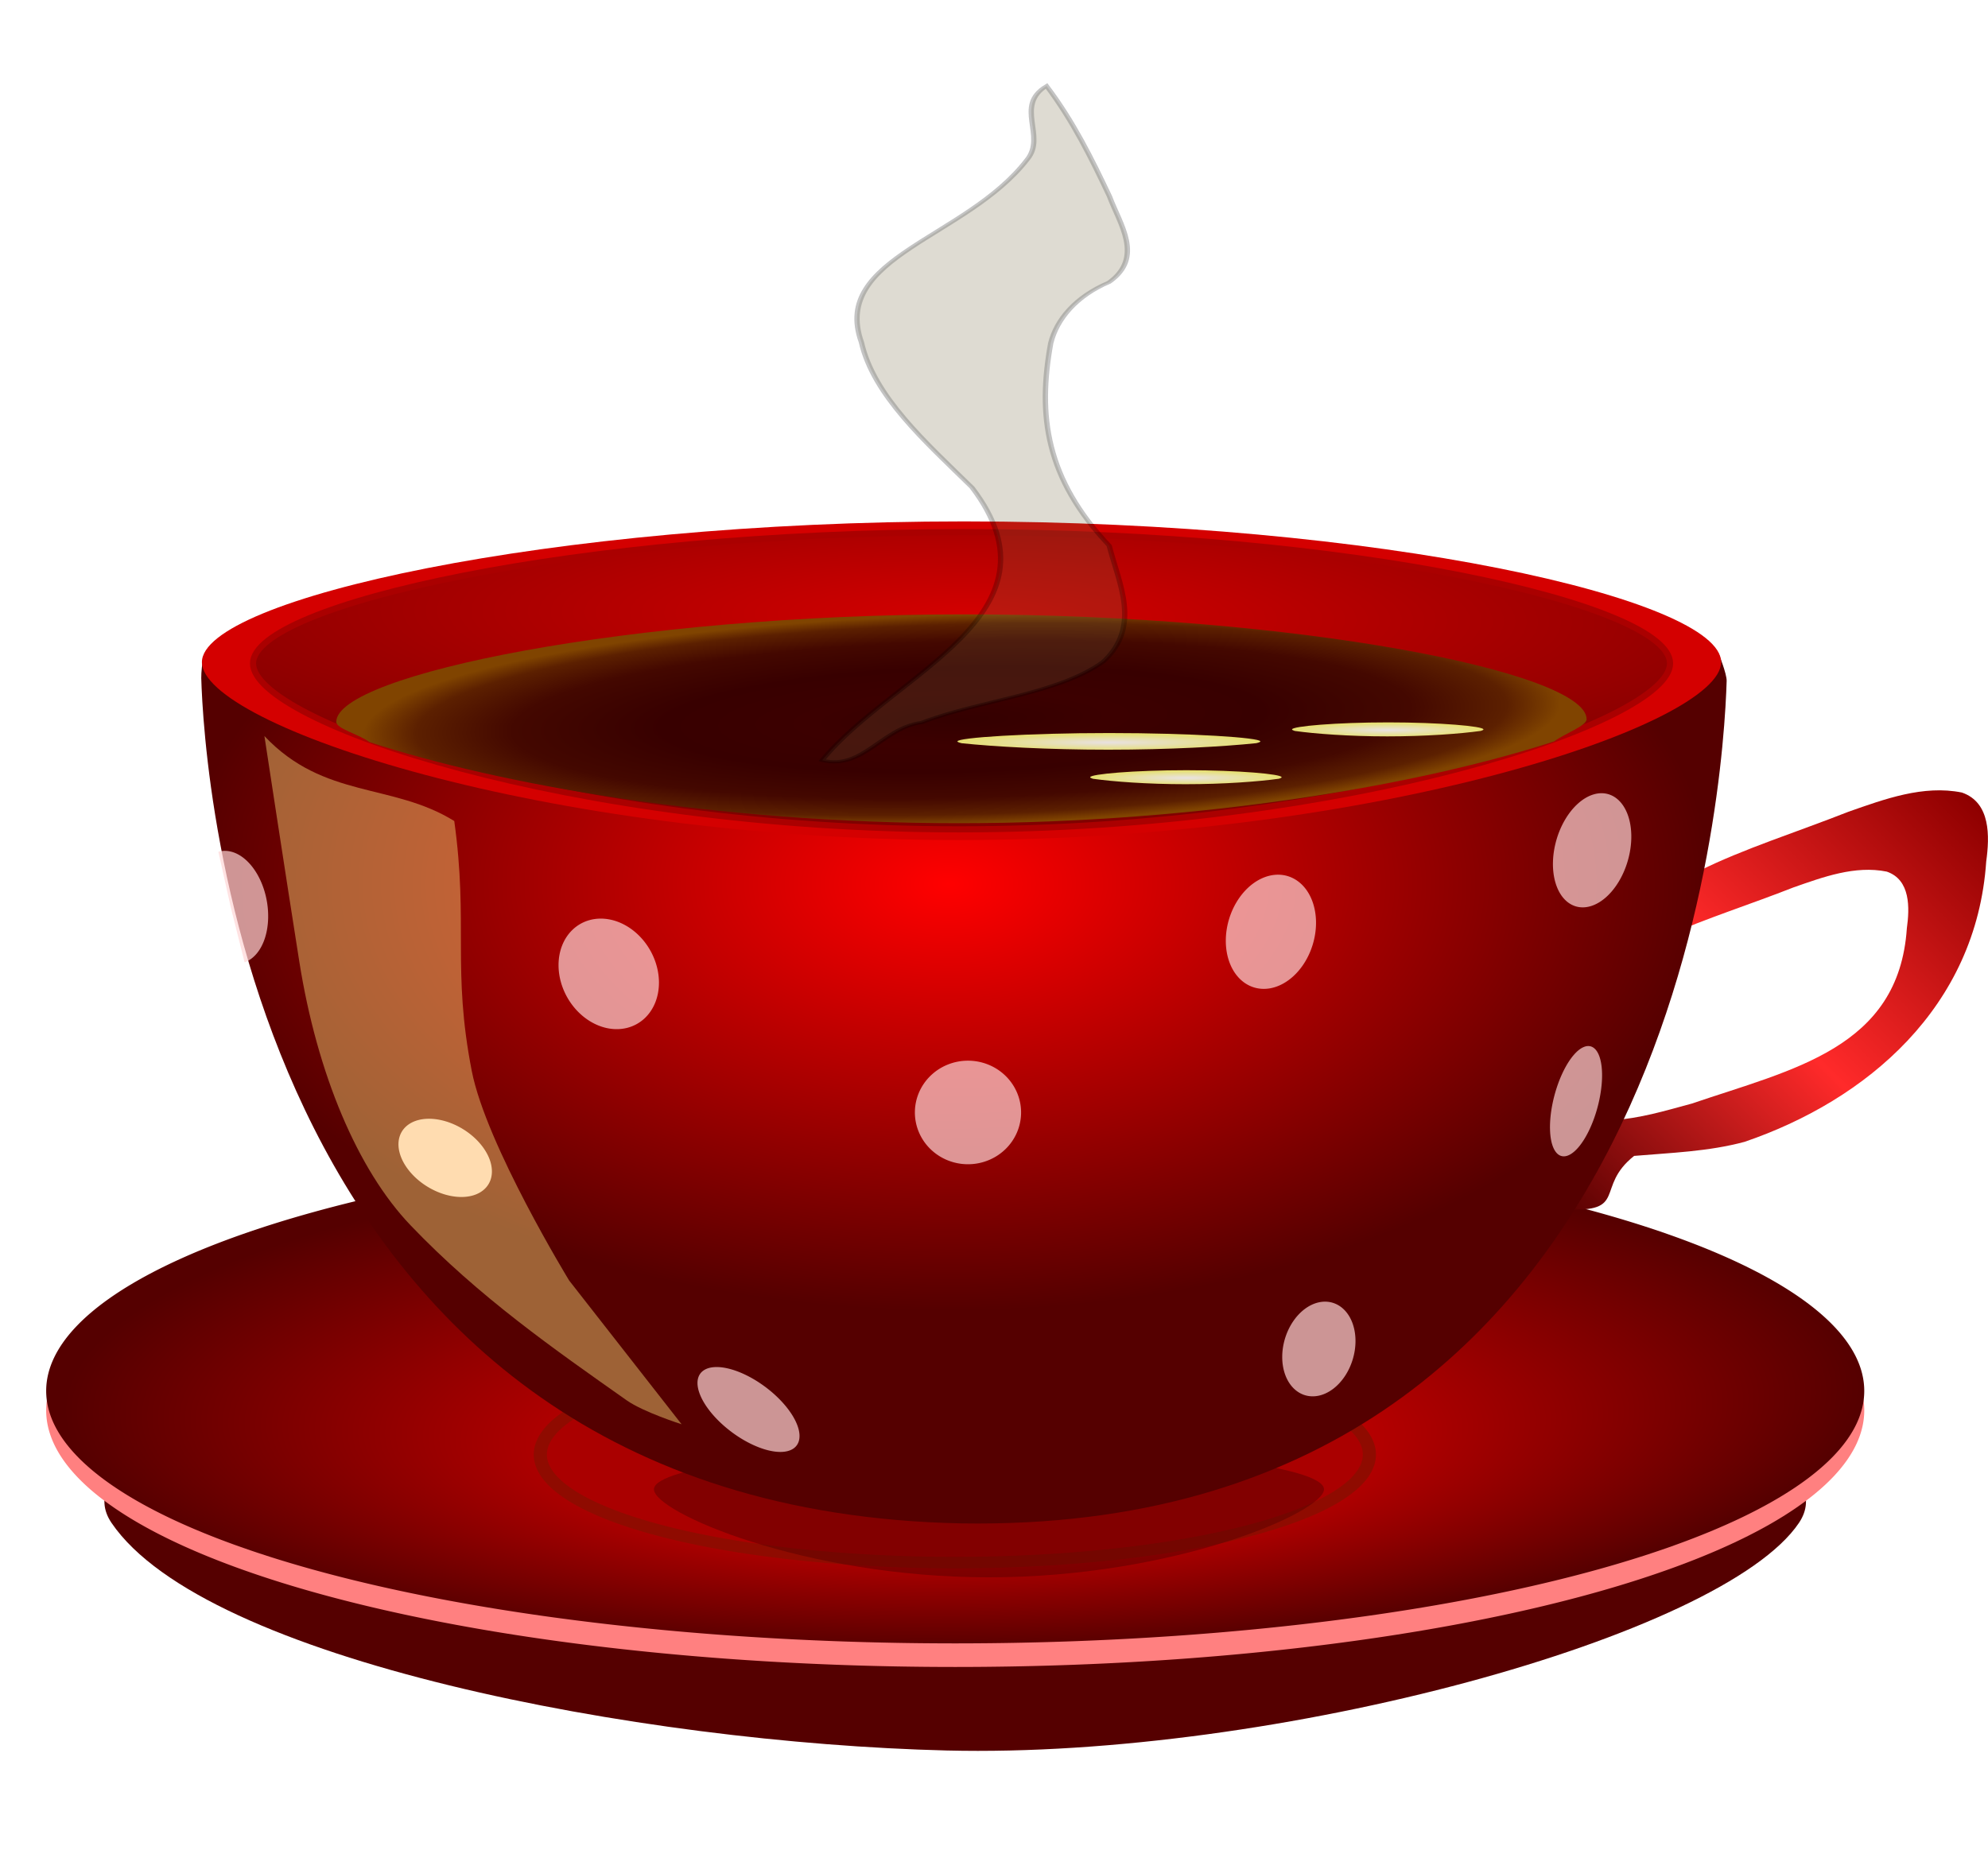 <?xml version="1.0" encoding="UTF-8" standalone="no"?>
<!-- Created with Inkscape (http://www.inkscape.org/) -->

<svg
   xmlns:dc="http://purl.org/dc/elements/1.1/"
   xmlns:cc="http://creativecommons.org/ns#"
   xmlns:rdf="http://www.w3.org/1999/02/22-rdf-syntax-ns#"
   xmlns:svg="http://www.w3.org/2000/svg"
   xmlns="http://www.w3.org/2000/svg"
   xmlns:xlink="http://www.w3.org/1999/xlink"
   xmlns:sodipodi="http://sodipodi.sourceforge.net/DTD/sodipodi-0.dtd"
   xmlns:inkscape="http://www.inkscape.org/namespaces/inkscape"
   id="svg4035"
   sodipodi:docname="cup-of-tea-clear.svg"
   viewBox="0 0 486.66 452.94"
   version="1.1"
   inkscape:version="0.92.2 5c3e80d, 2017-08-06">
  <defs
     id="defs4037">
    <pattern
       id="sand_bitmap"
       inkscape:stockid="Sand (bitmap)"
       width="256"
       patternUnits="userSpaceOnUse"
       height="256">
      <!-- Seamless texture provided by FreeSeamlessTextures.com -->
      <!-- License: creative commons attribution -->
    </pattern>
    <linearGradient
       id="linearGradient4661"
       inkscape:collect="always">
      <stop
         id="stop4665"
         style="stop-color:#ffffff"
         offset="0" />
      <stop
         id="stop4663"
         style="stop-color:#fcfc80"
         offset="1" />
    </linearGradient>
    <filter
       id="filter4597"
       height="1.441"
       width="1.123"
       color-interpolation-filters="sRGB"
       y="-.22"
       x="-.061"
       inkscape:collect="always">
      <feGaussianBlur
         id="feGaussianBlur4599"
         stdDeviation="10.652"
         inkscape:collect="always" />
    </filter>
    <filter
       id="filter4731"
       inkscape:collect="always"
       color-interpolation-filters="sRGB">
      <feGaussianBlur
         id="feGaussianBlur4733"
         stdDeviation="0.26"
         inkscape:collect="always" />
    </filter>
    <filter
       id="filter4739"
       inkscape:collect="always"
       color-interpolation-filters="sRGB">
      <feGaussianBlur
         id="feGaussianBlur4741"
         stdDeviation="0.276"
         inkscape:collect="always" />
    </filter>
    <filter
       id="filter4743"
       inkscape:collect="always"
       color-interpolation-filters="sRGB">
      <feGaussianBlur
         id="feGaussianBlur4745"
         stdDeviation="0.204"
         inkscape:collect="always" />
    </filter>
    <filter
       id="filter4747"
       inkscape:collect="always"
       color-interpolation-filters="sRGB">
      <feGaussianBlur
         id="feGaussianBlur4749"
         stdDeviation="0.184"
         inkscape:collect="always" />
    </filter>
    <filter
       id="filter4751"
       inkscape:collect="always"
       color-interpolation-filters="sRGB">
      <feGaussianBlur
         id="feGaussianBlur4753"
         stdDeviation="0.189"
         inkscape:collect="always" />
    </filter>
    <filter
       id="filter4755"
       inkscape:collect="always"
       color-interpolation-filters="sRGB">
      <feGaussianBlur
         id="feGaussianBlur4757"
         stdDeviation="0.236"
         inkscape:collect="always" />
    </filter>
    <filter
       id="filter4759"
       inkscape:collect="always"
       color-interpolation-filters="sRGB">
      <feGaussianBlur
         id="feGaussianBlur4761"
         stdDeviation="0.234"
         inkscape:collect="always" />
    </filter>
    <filter
       id="filter4763"
       inkscape:collect="always"
       color-interpolation-filters="sRGB">
      <feGaussianBlur
         id="feGaussianBlur4765"
         stdDeviation="0.237"
         inkscape:collect="always" />
    </filter>
    <filter
       id="filter4767"
       inkscape:collect="always"
       color-interpolation-filters="sRGB">
      <feGaussianBlur
         id="feGaussianBlur4769"
         stdDeviation="0.191"
         inkscape:collect="always" />
    </filter>
    <filter
       id="filter4816"
       height="1.248"
       width="1.927"
       color-interpolation-filters="sRGB"
       y="-.124"
       x="-.464"
       inkscape:collect="always">
      <feGaussianBlur
         id="feGaussianBlur4818"
         stdDeviation="14.436"
         inkscape:collect="always" />
    </filter>
    <filter
       id="filter4827"
       height="1.686"
       width="1.132"
       color-interpolation-filters="sRGB"
       y="-.343"
       x="-.066"
       inkscape:collect="always">
      <feGaussianBlur
         id="feGaussianBlur4829"
         stdDeviation="5.924"
         inkscape:collect="always" />
    </filter>
    <radialGradient
       id="radialGradient6364"
       fx="339"
       fy="746.19"
       gradientUnits="userSpaceOnUse"
       cy="676.65"
       cx="334.84"
       gradientTransform="matrix(.991 -.015 .004 .299 .468 474.48)"
       r="222.53"
       inkscape:collect="always">
      <stop
         id="stop4048"
         style="stop-color:#ff0000"
         offset="0" />
      <stop
         id="stop4050"
         style="stop-color:#550000"
         offset="1" />
    </radialGradient>
    <linearGradient
       id="linearGradient6366"
       y2="873.72"
       gradientUnits="userSpaceOnUse"
       x2="-53.958"
       gradientTransform="matrix(.625 0 0 .625 1016.2 -27.63)"
       y1="711.5"
       x1="107.63"
       inkscape:collect="always">
      <stop
         id="stop4698"
         style="stop-color:#8f0000"
         offset="0" />
      <stop
         id="stop4708"
         style="stop-color:#ff2a2a"
         offset=".5" />
      <stop
         id="stop4700"
         style="stop-color:#550000"
         offset="1" />
    </linearGradient>
    <radialGradient
       id="radialGradient6368"
       gradientUnits="userSpaceOnUse"
       cy="690.15"
       cx="-313.4"
       gradientTransform="matrix(.625 0 0 .35 1029.2 196.05)"
       r="298.68"
       inkscape:collect="always">
      <stop
         id="stop4609"
         style="stop-color:#ff0000"
         offset="0" />
      <stop
         id="stop4611"
         style="stop-color:#550000"
         offset="1" />
    </radialGradient>
    <radialGradient
       id="radialGradient6370"
       gradientUnits="userSpaceOnUse"
       cy="545.97"
       cx="-301.85"
       gradientTransform="matrix(.839 .009 -.002 .161 1094.5 286.82)"
       r="278.15"
       inkscape:collect="always">
      <stop
         id="stop4619"
         style="stop-color:#d40000"
         offset="0" />
      <stop
         id="stop4621"
         style="stop-color:#800000"
         offset="1" />
    </radialGradient>
    <radialGradient
       id="radialGradient6372"
       gradientUnits="userSpaceOnUse"
       cy="690.83"
       cx="-308.19"
       gradientTransform="matrix(.625 -.017 .003 .109 1027.1 316.75)"
       r="234.53"
       inkscape:collect="always">
      <stop
         id="stop4632"
         style="stop-color:#340000"
         offset="0" />
      <stop
         id="stop4640"
         style="stop-color:#3c0000"
         offset=".25" />
      <stop
         id="stop4638"
         style="stop-color:#380000"
         offset=".5" />
      <stop
         id="stop4642"
         style="stop-color:#440800"
         offset=".75" />
      <stop
         id="stop4659"
         style="stop-color:#5c2000"
         offset=".911" />
      <stop
         id="stop4634"
         style="stop-color:#804400"
         offset="1" />
    </radialGradient>
    <radialGradient
       id="radialGradient6374"
       xlink:href="#linearGradient4661"
       gradientUnits="userSpaceOnUse"
       cy="674.19"
       cx="-213.56"
       gradientTransform="matrix(.72 0 0 .04 1026.4 375.99)"
       r="51.515"
       inkscape:collect="always" />
    <radialGradient
       id="radialGradient6376"
       xlink:href="#linearGradient4661"
       gradientUnits="userSpaceOnUse"
       cy="694.47"
       cx="-141.29"
       gradientTransform="matrix(.625 0 0 .046 1029.2 367.99)"
       r="37.477"
       inkscape:collect="always" />
    <radialGradient
       id="radialGradient6378"
       xlink:href="#linearGradient4661"
       gradientUnits="userSpaceOnUse"
       cy="694.47"
       cx="-141.29"
       gradientTransform="matrix(.625 0 0 .046 979.82 379.69)"
       r="37.477"
       inkscape:collect="always" />
  </defs>
  <sodipodi:namedview
     id="namedview4039"
     fit-margin-left="0"
     inkscape:zoom="0.45"
     borderopacity="1.0"
     inkscape:current-layer="g6334"
     inkscape:cx="101.27277"
     inkscape:cy="139.0974"
     inkscape:window-maximized="1"
     showgrid="false"
     fit-margin-right="0"
     inkscape:guide-bbox="true"
     showguides="true"
     bordercolor="#000000"
     inkscape:window-x="4"
     inkscape:window-y="0"
     fit-margin-bottom="0"
     inkscape:window-width="1436"
     inkscape:pageopacity="0"
     inkscape:pageshadow="0"
     pagecolor="#ffffff"
     inkscape:document-units="px"
     inkscape:window-height="856"
     showborder="true"
     fit-margin-top="0" />
  <g
     id="layer1"
     inkscape:label="Layer 1"
     inkscape:groupmode="layer"
     transform="translate(-110.35 -221.16)">
    <g
       id="g6334"
       transform="translate(-490.82)">
      <g
         id="g3087">
        <g
           transform="matrix(1 0 0 .944 502.25 -75.129)"
           id="g4679">
          <path
             inkscape:connector-curvature="0"
             style="filter:url(#filter4597);fill-rule:evenodd;fill:#550000"
             sodipodi:nodetypes="sssss"
             d="m539.29 708.89c-18.718 29.368-128.27 61.118-208.61 59.02-74.977-1.958-181.57-23.413-204.45-59.02-16.999-26.457 92.467-56.941 206.53-56.941s223.43 30.422 206.53 56.941z"
             id="path4585" />
          <path
             sodipodi:cx="332.75613"
             sodipodi:cy="669.69263"
             transform="translate(0,10)"
             d="M 555.287,669.693 A 222.531,66.551 0 0 1 332.756,736.244 222.531,66.551 0 0 1 110.225,669.693 222.531,66.551 0 0 1 332.756,603.141 222.531,66.551 0 0 1 555.287,669.693 Z"
             sodipodi:type="arc"
             style="fill-rule:evenodd;fill:#ff8080"
             sodipodi:ry="66.551224"
             sodipodi:rx="222.53067"
             id="path4054" />
          <path
             sodipodi:cx="332.75613"
             sodipodi:cy="669.69263"
             transform="matrix(1 0 0 .984 0 15.663)"
             d="M 555.287,669.693 A 222.531,66.551 0 0 1 332.756,736.244 222.531,66.551 0 0 1 110.225,669.693 222.531,66.551 0 0 1 332.756,603.141 222.531,66.551 0 0 1 555.287,669.693 Z"
             sodipodi:type="arc"
             style="fill-rule:evenodd;fill:url(#radialGradient6364)"
             sodipodi:ry="66.551224"
             sodipodi:rx="222.53067"
             id="path4044" />
          <path
             sodipodi:cx="332.75613"
             sodipodi:cy="669.69263"
             transform="matrix(.456 0 0 .421 180.93 409.21)"
             d="M 555.287,669.693 A 222.531,66.551 0 0 1 332.756,736.244 222.531,66.551 0 0 1 110.225,669.693 222.531,66.551 0 0 1 332.756,603.141 222.531,66.551 0 0 1 555.287,669.693 Z"
             sodipodi:type="arc"
             style="fill-rule:evenodd;stroke:#8f0b00;stroke-width:7.048;fill:#aa0000"
             sodipodi:ry="66.551224"
             sodipodi:rx="222.53067"
             id="path4073" />
        </g>
        <path
           transform="matrix(.764 0 0 .764 217.46 133.49)"
           inkscape:connector-curvature="0"
           sodipodi:nodetypes="sssss"
           d="m926.47 592.07c0 7.31-48.064 28.201-107.35 28.201-59.289 0-107.35-20.892-107.35-28.201 0-7.31 48.064-13.235 107.35-13.235 59.289 0 107.35 5.926 107.35 13.235z"
           style="opacity:.686;filter:url(#filter4827);fill-rule:evenodd;fill:#550000"
           id="path4820" />
        <path
           d="m995.67 495.51c7.452-0.635 12.412-2.174 19.675-4.138 24.61-8.402 50.633-13.491 52.618-42.889 0.684-4.982 0.943-11.892-4.914-13.901-7.768-1.571-15.602 1.33-22.855 3.873-10.452 4.117-21.199 7.501-31.478 12.04-3.298 0.255 5.666-16.804 8.558-16.166 10.667-5.306 23.715-9.414 36.405-14.412 8.806-3.087 18.317-6.609 27.748-4.702 7.112 2.439 6.797 10.83 5.966 16.878-2.41 35.694-29.269 58.45-59.148 68.65-8.818 2.385-17.998 2.675-27.045 3.446-9.722 7.719-1.266 14.01-17.157 13.041 5.859-10.49 4.027-18.917 11.627-21.719z"
           inkscape:connector-curvature="0"
           style="fill:url(#linearGradient6366)"
           sodipodi:nodetypes="cccccccccccccc"
           id="path4694" />
        <path
           inkscape:connector-curvature="0"
           style="fill:url(#radialGradient6368);fill-rule:evenodd"
           sodipodi:nodetypes="cscscsscc"
           d="m 1021.9,381.21 c 0,0 2.002,4.938 1.952,6.688 -0.712,24.561 -11.9,209.11 -187.352,206.272 -175.134,-3.515 -185.454,-185.522 -186.062,-206.997 -0.038,-1.347 0.321,-4.1 0.321,-4.1 0,0 54.324,34.194 176.63,33.826 118.389,-0.356 183.344,-29.763 192.451,-33.621 0.701,-0.297 2.049,-2.06 2.049,-2.06 z"
           id="path4601" />
        <path
           inkscape:connector-curvature="0"
           style="fill-rule:evenodd;fill:#d40000"
           sodipodi:nodetypes="sssss"
           d="m1022.5 383.29c0 15.441-84.98 43.562-186.6 43.562s-185.3-28.121-185.3-43.562 84.98-34.459 186.6-34.459 185.3 19.019 185.3 34.459z"
           id="path4604" />
        <path
           d="m1010 383.6c0 14.402-79.265 40.632-174.05 40.632-94.786 0-172.84-26.23-172.84-40.632s79.265-32.142 174.05-32.142c94.786 0 172.84 17.74 172.84 32.142z"
           inkscape:connector-curvature="0"
           style="fill-rule:evenodd;stroke:#aa0000;stroke-width:1.5;fill:url(#radialGradient6370)"
           sodipodi:nodetypes="sssss"
           id="path4615" />
        <path
           inkscape:connector-curvature="0"
           style="fill-rule:evenodd;fill:url(#radialGradient6372)"
           sodipodi:nodetypes="sscscss"
           d="m837.05 371.59c-81.503 0-153.56 14.818-153.56 26.318 0 1.706 5.392 2.955 8.174 4.978 31.882 10.409 84.817 19.836 144.25 19.836 59.816 0 113.53-9.533 145.7-20.021 2.646-1.95 7.955-3.793 7.955-5.444 0-11.499-71.023-25.667-152.53-25.667z"
           id="path4625" />
        <path
           d="m872.75 400.65c-20.267 0-37.215 1.13-37.215 2.048 0 0.136 0.371 0.288 1.062 0.449 7.928 0.83 21.091 1.583 35.871 1.583 14.874 0 28.231-0.761 36.231-1.597 0.658-0.156 1.008-0.303 1.008-0.434 0-0.917-16.691-2.048-36.958-2.048z"
           inkscape:connector-curvature="0"
           style="opacity:.883;fill-rule:evenodd;fill:url(#radialGradient6374)"
           id="path4651" />
        <path
           d="m940.97 398.04c-12.805 0-23.514 0.95-23.514 1.721 0 0.114 0.234 0.242 0.671 0.377 5.009 0.698 13.326 1.33 22.665 1.33 9.398 0 17.837-0.639 22.893-1.343 0.416-0.131 0.637-0.254 0.637-0.365 0-0.771-10.546-1.721-23.351-1.721z"
           inkscape:connector-curvature="0"
           style="opacity:.883;fill-rule:evenodd;fill:url(#radialGradient6376)"
           id="path4657" />
        <path
           d="m891.56 409.75c-12.805 0-23.514 0.95-23.514 1.721 0 0.114 0.234 0.242 0.671 0.377 5.009 0.698 13.326 1.33 22.665 1.33 9.398 0 17.837-0.639 22.893-1.343 0.416-0.131 0.637-0.254 0.637-0.365 0-0.771-10.546-1.721-23.351-1.721z"
           inkscape:connector-curvature="0"
           style="opacity:.883;fill-rule:evenodd;fill:url(#radialGradient6378)"
           id="path4673" />
        <path
           sodipodi:cx="-312.99875"
           sodipodi:cy="838.15045"
           transform="matrix(.463 0 0 .469 983.05 100.46)"
           d="m -284.922,838.15 a 28.076,27.036 0 0 1 -28.076,27.036 28.076,27.036 0 0 1 -28.076,-27.036 28.076,27.036 0 0 1 28.076,-27.036 28.076,27.036 0 0 1 28.076,27.036 z"
           sodipodi:type="arc"
           style="opacity:.834;filter:url(#filter4739);fill-rule:evenodd;fill:#ffd5d5"
           sodipodi:ry="27.036436"
           sodipodi:rx="28.076298"
           id="path4710" />
        <path
           sodipodi:cx="-221.4908"
           sodipodi:cy="787.19714"
           transform="matrix(.531 -.106 0 .531 1029.9 7.833)"
           d="m -200.694,787.197 a 20.797,25.997 0 0 1 -20.797,25.997 20.797,25.997 0 0 1 -20.797,-25.997 20.797,25.997 0 0 1 20.797,-25.997 20.797,25.997 0 0 1 20.797,25.997 z"
           sodipodi:type="arc"
           style="opacity:.834;filter:url(#filter4755);fill-rule:evenodd;fill:#ffd5d5"
           sodipodi:ry="25.996572"
           sodipodi:rx="20.797258"
           id="path4712" />
        <path
           sodipodi:cx="-419.06476"
           sodipodi:cy="941.09686"
           transform="matrix(.408 0 .357 .476 619.41 118.32)"
           d="m -395.148,941.097 a 23.917,21.837 0 0 1 -23.917,21.837 23.917,21.837 0 0 1 -23.917,-21.837 23.917,21.837 0 0 1 23.917,-21.837 23.917,21.837 0 0 1 23.917,21.837 z"
           sodipodi:type="arc"
           style="opacity:.834;filter:url(#filter4731);fill-rule:evenodd;fill:#ffd5d5"
           sodipodi:ry="21.837122"
           sodipodi:rx="23.916847"
           id="path4716" />
        <path
           sodipodi:cx="-176.7767"
           sodipodi:cy="939.01715"
           transform="matrix(.277 .293 -.359 .535 1310.1 100.89)"
           d="m -153.9,939.017 a 22.877,17.678 0 0 1 -22.877,17.678 22.877,17.678 0 0 1 -22.877,-17.678 22.877,17.678 0 0 1 22.877,-17.678 22.877,17.678 0 0 1 22.877,17.678 z"
           sodipodi:type="arc"
           style="opacity:.834;filter:url(#filter4743);fill-rule:evenodd;fill:#ffd5d5"
           sodipodi:ry="17.67767"
           sodipodi:rx="22.876984"
           id="path4718" />
        <path
           sodipodi:cx="-61.351913"
           sodipodi:cy="742.48303"
           transform="matrix(.601 .172 -.172 .601 1155.5 -6.32)"
           d="m -46.794,742.483 a 14.558,22.877 0 0 1 -14.558,22.877 14.558,22.877 0 0 1 -14.558,-22.877 14.558,22.877 0 0 1 14.558,-22.877 14.558,22.877 0 0 1 14.558,22.877 z"
           sodipodi:type="arc"
           style="opacity:.834;filter:url(#filter4751);fill-rule:evenodd;fill:#ffd5d5"
           sodipodi:ry="22.876984"
           sodipodi:rx="14.558081"
           id="path4720" />
        <path
           sodipodi:cx="-64.471504"
           sodipodi:cy="840.23016"
           transform="matrix(.429 .239 -.178 .578 1164.2 20.549)"
           d="m -53.033,840.23 a 11.438,22.877 0 0 1 -11.438,22.877 11.438,22.877 0 0 1 -11.438,-22.877 11.438,22.877 0 0 1 11.438,-22.877 11.438,22.877 0 0 1 11.438,22.877 z"
           sodipodi:type="arc"
           style="opacity:.834;filter:url(#filter4747);fill-rule:evenodd;fill:#ffd5d5"
           sodipodi:ry="22.876984"
           sodipodi:rx="11.438493"
           id="path4722" />
        <path
           sodipodi:start="0"
           sodipodi:end="3.0999501"
           sodipodi:cx="-584.40295"
           sodipodi:cy="744.56274"
           transform="matrix(.181 .72 .341 -.121 509.54 954.17)"
           inkscape:transform-center-y="0.71099072"
           inkscape:transform-center-x="-5.5091261"
           d="m -565.685,744.563 a 18.718,24.957 0 0 1 -18.328,24.951 18.718,24.957 0 0 1 -19.091,-23.912 l 18.701,-1.039 z"
           sodipodi:type="arc"
           style="opacity:.834;filter:url(#filter4767);fill-rule:evenodd;fill:#ffd5d5"
           sodipodi:ry="24.956711"
           sodipodi:rx="18.717533"
           id="path4724" />
        <path
           sodipodi:cx="-517.85175"
           sodipodi:cy="867.2666"
           transform="matrix(.349 -.18 .358 .378 580.4 83.632)"
           d="m -494.975,867.267 a 22.877,22.877 0 0 1 -22.877,22.877 22.877,22.877 0 0 1 -22.877,-22.877 22.877,22.877 0 0 1 22.877,-22.877 22.877,22.877 0 0 1 22.877,22.877 z"
           sodipodi:type="arc"
           style="filter:url(#filter4763);fill-rule:evenodd;fill:#ffd5d5"
           sodipodi:ry="22.876984"
           sodipodi:rx="22.876984"
           id="path4726" />
        <path
           sodipodi:cx="-221.4908"
           sodipodi:cy="787.19714"
           transform="matrix(-.591 -.103 0 .514 619.29 32.188)"
           d="m -200.694,787.197 a 20.797,25.997 0 0 1 -20.797,25.997 20.797,25.997 0 0 1 -20.797,-25.997 20.797,25.997 0 0 1 20.797,-25.997 20.797,25.997 0 0 1 20.797,25.997 z"
           sodipodi:type="arc"
           style="opacity:.834;filter:url(#filter4759);fill-rule:evenodd;fill:#ffd5d5"
           sodipodi:ry="25.996572"
           sodipodi:rx="20.797258"
           id="path4729" />
        <path
           inkscape:connector-curvature="0"
           style="opacity:.426;fill:#ffe680"
           sodipodi:nodetypes="csssccscc"
           d="m665.9 401.39s5.249 34.442 8.543 55.244c4.345 27.434 14.271 50.991 27.218 64.534 16.824 17.599 35.227 30.39 52.91 42.865 4.112 2.901 13.453 5.864 13.453 5.864l-27.517-35.187s-20.317-33.226-23.848-51.314c-4.872-24.956-0.781-35.999-4.285-61.204-15.188-9.414-31.884-5.351-46.473-20.803z"
           id="path4771" />
        <path
           inkscape:connector-curvature="0"
           transform="matrix(1 0 0 .592 0 166.28)"
           sodipodi:nodetypes="cccccccccccc"
           d="m812.04 234.24c2.986 22.225 15.729 41.345 27.074 60.079 23.795 52.589-19.275 76.856-36.681 112.85 9.952 4.14 14.679-13.407 24.376-15.64 14.243-9.285 33.152-11.611 44.419-25.137 9.374-14.504 3.866-32.326 1.466-48.023-15.491-27.754-17.546-53.691-14.304-83.744 1.443-9.789 6.108-19.316 14.27-25.169 8.642-10.334 2.611-24.132 0.1-35.578-4.339-15.457-8.832-30.945-15.4-45.631-7.947 8.172-0.005 20.726-4.721 30.404-14.832 32.56-48.054 40.257-40.6 75.587z"
           style="opacity:0.484;filter:url(#filter4816);stroke:#000000;stroke-width:1.3px;fill:#6e643c;fill-opacity:1"
           id="path4811" />
      </g>
    </g>
  </g>
</svg>
